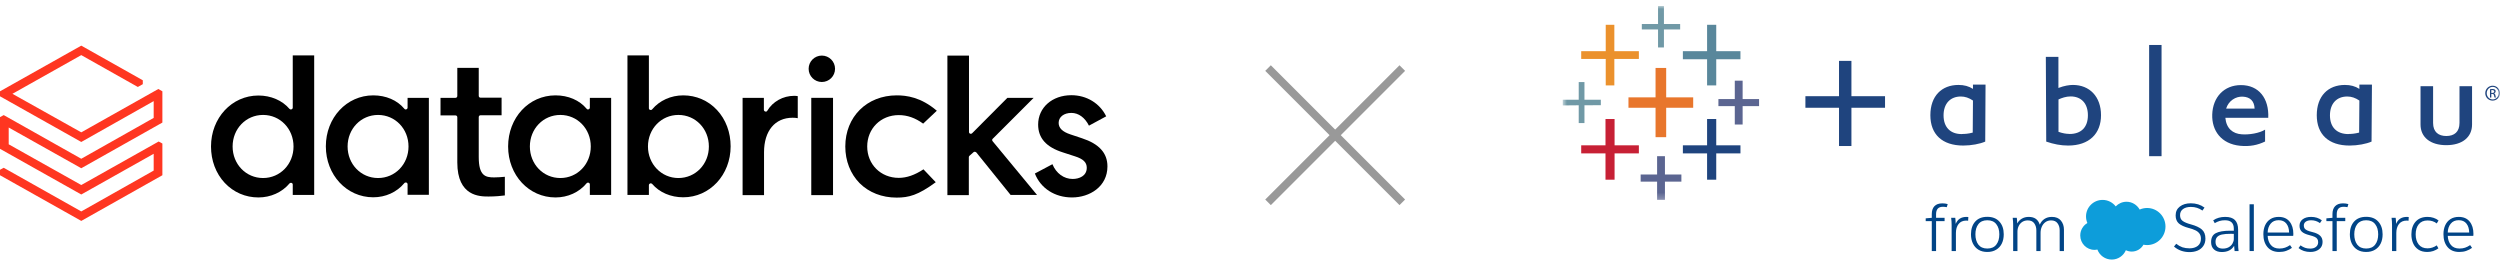 <svg width="422" height="45" viewBox="0 0 422 45" fill="none" xmlns="http://www.w3.org/2000/svg">
<path d="M213.571 33.679L214.516 34.623L237.179 11.96L236.235 11.016L213.571 33.679Z" fill="#999999"/>
<path d="M214.516 11.016L213.572 11.96L236.235 34.623L237.179 33.679L214.516 11.016Z" fill="#999999"/>
<g clip-path="url(#clip0_1966_6176)">
<path d="M25.941 19.9L13.718 26.798L0.63 19.428L0 19.769V25.12L13.718 32.831L25.941 25.959V28.792L13.718 35.69L0.63 28.32L0 28.66V29.579L13.718 37.29L27.41 29.579V24.228L26.78 23.887L13.718 31.231L1.469 24.359V21.526L13.718 28.398L27.41 20.687V15.415L26.728 15.021L13.718 22.339L2.098 15.834L13.718 9.303L23.265 14.68L24.105 14.208V13.553L13.718 7.703L0 15.415V16.254L13.718 23.965L25.941 17.067V19.9Z" fill="#FF3621"/>
<path d="M53.035 32.91V9.356H49.416V18.169C49.416 18.3 49.337 18.405 49.206 18.457C49.075 18.51 48.944 18.457 48.865 18.379C47.632 16.936 45.718 16.123 43.619 16.123C39.134 16.123 35.619 19.9 35.619 24.726C35.619 27.087 36.432 29.264 37.927 30.864C39.422 32.464 41.442 33.329 43.619 33.329C45.691 33.329 47.606 32.464 48.865 30.969C48.944 30.864 49.101 30.837 49.206 30.864C49.337 30.916 49.416 31.021 49.416 31.152V32.91H53.035ZM44.406 30.051C41.521 30.051 39.265 27.716 39.265 24.726C39.265 21.736 41.521 19.401 44.406 19.401C47.291 19.401 49.547 21.736 49.547 24.726C49.547 27.716 47.291 30.051 44.406 30.051Z" fill="black"/>
<path d="M72.393 32.883V16.516H68.799V18.169C68.799 18.3 68.721 18.405 68.589 18.457C68.458 18.51 68.327 18.457 68.249 18.352C67.042 16.91 65.153 16.097 63.003 16.097C58.517 16.097 55.003 19.874 55.003 24.7C55.003 29.526 58.517 33.303 63.003 33.303C65.075 33.303 66.99 32.438 68.249 30.916C68.327 30.811 68.484 30.785 68.589 30.811C68.721 30.864 68.799 30.969 68.799 31.1V32.883H72.393ZM63.816 30.051C60.931 30.051 58.675 27.716 58.675 24.726C58.675 21.736 60.931 19.402 63.816 19.402C66.701 19.402 68.957 21.736 68.957 24.726C68.957 27.716 66.701 30.051 63.816 30.051Z" fill="black"/>
<path d="M103.16 32.91V16.516H99.566V18.169C99.566 18.3 99.488 18.405 99.356 18.457C99.225 18.51 99.094 18.457 99.016 18.352C97.809 16.91 95.921 16.097 93.77 16.097C89.258 16.097 85.77 19.874 85.77 24.726C85.77 29.578 89.284 33.329 93.77 33.329C95.842 33.329 97.757 32.464 99.016 30.942C99.094 30.837 99.252 30.811 99.356 30.837C99.488 30.89 99.566 30.995 99.566 31.126V32.91H103.16V32.91ZM94.583 30.051C91.698 30.051 89.442 27.716 89.442 24.726C89.442 21.736 91.698 19.402 94.583 19.402C97.468 19.402 99.724 21.736 99.724 24.726C99.724 27.716 97.468 30.051 94.583 30.051Z" fill="black"/>
<path d="M109.743 30.969C109.769 30.969 109.822 30.942 109.848 30.942C109.927 30.942 110.032 30.995 110.084 31.047C111.317 32.49 113.232 33.303 115.33 33.303C119.815 33.303 123.33 29.526 123.33 24.7C123.33 22.339 122.517 20.162 121.022 18.562C119.527 16.962 117.507 16.097 115.33 16.097C113.258 16.097 111.343 16.962 110.084 18.457C110.005 18.562 109.874 18.588 109.743 18.562C109.612 18.51 109.533 18.405 109.533 18.274V9.356H105.914V32.91H109.533V31.257C109.533 31.126 109.612 31.021 109.743 30.969ZM109.376 24.726C109.376 21.736 111.632 19.401 114.517 19.401C117.402 19.401 119.658 21.736 119.658 24.726C119.658 27.716 117.402 30.051 114.517 30.051C111.632 30.051 109.376 27.69 109.376 24.726Z" fill="black"/>
<path d="M133.796 19.874C134.137 19.874 134.451 19.9 134.661 19.952V16.228C134.53 16.201 134.294 16.175 134.058 16.175C132.169 16.175 130.438 17.146 129.52 18.693C129.441 18.824 129.31 18.877 129.179 18.824C129.048 18.798 128.943 18.667 128.943 18.536V16.516H125.35V32.936H128.969V25.697C128.969 22.103 130.805 19.874 133.796 19.874Z" fill="black"/>
<path d="M140.615 16.516H136.943V32.936H140.615V16.516Z" fill="black"/>
<path d="M138.726 9.382C137.494 9.382 136.497 10.379 136.497 11.611C136.497 12.844 137.494 13.841 138.726 13.841C139.959 13.841 140.956 12.844 140.956 11.611C140.956 10.379 139.959 9.382 138.726 9.382Z" fill="black"/>
<path d="M151.369 16.097C146.333 16.097 142.687 19.716 142.687 24.726C142.687 27.165 143.553 29.342 145.1 30.916C146.674 32.49 148.877 33.355 151.343 33.355C153.389 33.355 154.962 32.962 157.953 30.759L155.88 28.582C154.412 29.552 153.048 30.024 151.71 30.024C148.667 30.024 146.385 27.742 146.385 24.726C146.385 21.71 148.667 19.428 151.71 19.428C153.153 19.428 154.49 19.9 155.828 20.87L158.136 18.693C155.435 16.385 152.995 16.097 151.369 16.097Z" fill="black"/>
<path d="M164.326 25.696C164.379 25.644 164.457 25.618 164.536 25.618H164.562C164.641 25.618 164.72 25.67 164.798 25.723L170.595 32.91H175.054L167.552 23.834C167.448 23.703 167.448 23.519 167.579 23.415L174.477 16.516H170.044L164.09 22.497C164.012 22.575 163.88 22.601 163.749 22.575C163.644 22.523 163.566 22.418 163.566 22.287V9.382H159.92V32.936H163.539V26.536C163.539 26.457 163.566 26.352 163.644 26.3L164.326 25.696Z" fill="black"/>
<path d="M180.956 33.329C183.92 33.329 186.936 31.519 186.936 28.083C186.936 25.828 185.52 24.28 182.634 23.336L180.667 22.68C179.329 22.234 178.7 21.605 178.7 20.739C178.7 19.742 179.592 19.06 180.851 19.06C182.057 19.06 183.133 19.847 183.815 21.211L186.726 19.637C185.651 17.434 183.421 16.07 180.851 16.07C177.598 16.07 175.238 18.169 175.238 21.028C175.238 23.31 176.602 24.831 179.408 25.723L181.428 26.378C182.844 26.824 183.447 27.401 183.447 28.319C183.447 29.709 182.162 30.208 181.061 30.208C179.592 30.208 178.28 29.264 177.651 27.716L174.687 29.29C175.657 31.782 178.044 33.329 180.956 33.329Z" fill="black"/>
<path d="M82.465 33.172C83.619 33.172 84.642 33.067 85.219 32.988V29.841C84.747 29.893 83.907 29.946 83.409 29.946C81.94 29.946 80.812 29.683 80.812 26.51V19.769C80.812 19.585 80.944 19.454 81.127 19.454H84.668V16.49H81.127C80.944 16.49 80.812 16.359 80.812 16.175V11.454H77.193V16.202C77.193 16.385 77.062 16.516 76.878 16.516H74.36V19.48H76.878C77.062 19.48 77.193 19.611 77.193 19.795V27.428C77.193 33.172 81.022 33.172 82.465 33.172Z" fill="black"/>
</g>
<g clip-path="url(#clip1_1966_6176)">
<mask id="mask0_1966_6176" style="mask-type:luminance" maskUnits="userSpaceOnUse" x="263" y="1" width="159" height="33">
<path d="M422 1.015H263.75V33.752H422V1.015Z" fill="white"/>
</mask>
<g mask="url(#mask0_1966_6176)">
<path d="M285.811 16.434H281.252V11.469H279.457V16.434H274.885V18.19H279.457V23.155H281.252V18.19H285.811V16.434Z" fill="#E8762C"/>
<path d="M276.641 24.53H272.54V20.089H271.008V24.53H266.907V25.892H271.008V30.333H272.54V25.892H276.641V24.53Z" fill="#C72035"/>
<path d="M293.789 8.639H289.701V4.185H288.156V8.639H284.069V10.002H288.156V14.417H289.701V10.002H293.789V8.639Z" fill="#59879B"/>
<path d="M283.819 29.456H281.042V26.364H279.719V29.456H276.942V30.661H279.719V33.753H281.042V30.661H283.819V29.456Z" fill="#5B6591"/>
<path d="M276.641 8.639H272.501V4.185H271.047V8.639H266.907V9.95H271.047V14.417H272.501V9.95H276.641V8.639Z" fill="#EB912C"/>
<path d="M296.932 16.722H294.155V13.618H292.832V16.722H290.068V17.914H292.832V21.019H294.155V17.914H296.932V16.722Z" fill="#5B6591"/>
<path fill-rule="evenodd" clip-rule="evenodd" d="M293.789 24.53H289.701V20.089H288.156V24.53H284.069V25.892H288.156V30.333H289.701V25.892H293.789V24.53Z" fill="#1F447E"/>
<path d="M279.877 1.015V4.054H277.139V4.971H279.877V8.011H280.872V4.971H283.61V4.054H280.872V1.015H279.877Z" fill="#7099A6"/>
<path d="M266.488 13.853V16.84H263.75V17.797L266.488 17.77V20.77H267.457V17.77L270.221 17.757V16.84H267.457V13.853H266.488Z" fill="#7099A6"/>
<path fill-rule="evenodd" clip-rule="evenodd" d="M347.46 14.849C348.455 14.456 349.346 14.338 349.909 14.338C352.739 14.338 354.652 16.329 354.652 19.447C354.652 22.565 352.647 24.569 349.097 24.569C347.865 24.569 346.66 24.334 345.403 23.901L345.337 9.596H347.46V14.836V14.849ZM349.319 22.617C351.298 22.617 352.438 21.491 352.438 19.46C352.438 17.43 351.298 16.277 349.517 16.277C348.744 16.277 348.01 16.539 347.472 16.788V22.251C348.128 22.486 348.73 22.604 349.333 22.604" fill="#1F447E"/>
<path d="M364.87 7.591H362.774V26.364H364.87V7.591Z" fill="#1F447E"/>
<path fill-rule="evenodd" clip-rule="evenodd" d="M375.769 18.334H380.577C380.524 17.05 379.83 16.382 378.612 16.316C377.38 16.238 376.175 17.024 375.769 18.334ZM378.141 24.609C374.918 24.294 373.333 22.028 373.425 19.329C373.516 16.421 375.403 14.364 378.272 14.364C381.284 14.364 383.027 16.591 382.882 19.88H375.638C375.808 21.7 376.896 22.565 378.389 22.67C379.634 22.775 381.389 22.486 382.346 21.884V23.888C381.088 24.491 379.791 24.766 378.141 24.609Z" fill="#1F447E"/>
<path fill-rule="evenodd" clip-rule="evenodd" d="M412.934 22.958C414.27 22.958 415.162 22.277 415.162 20.757V14.548H417.283V21.019C417.283 23.181 415.606 24.504 412.934 24.504C410.262 24.504 408.585 23.181 408.585 21.019V14.548H410.707V20.757C410.707 22.277 411.611 22.958 412.934 22.958Z" fill="#1F447E"/>
<path fill-rule="evenodd" clip-rule="evenodd" d="M331.399 24.569C327.849 24.569 325.845 22.683 325.845 19.447C325.845 16.212 327.757 14.338 330.587 14.338C331.543 14.338 332.33 14.548 333.037 15.006V14.286H335.159L335.106 23.901C334.216 24.294 332.748 24.569 331.399 24.569ZM331.19 22.617C331.674 22.617 332.264 22.578 332.997 22.382L333.037 16.971C332.355 16.513 331.701 16.29 330.993 16.29C329.212 16.29 328.072 17.482 328.072 19.473C328.072 21.465 329.212 22.657 331.19 22.631" fill="#1F447E"/>
<path fill-rule="evenodd" clip-rule="evenodd" d="M396.611 24.569C393.061 24.569 391.07 22.683 391.07 19.447C391.07 16.212 392.982 14.338 395.812 14.338C396.768 14.338 397.555 14.548 398.262 15.006V14.286H400.384L400.318 23.901C399.428 24.294 397.96 24.569 396.624 24.569M396.415 22.617C396.834 22.617 397.476 22.578 398.222 22.382L398.262 16.971C397.58 16.513 396.926 16.29 396.218 16.29C394.437 16.29 393.297 17.482 393.297 19.473C393.297 21.465 394.437 22.631 396.415 22.631" fill="#1F447E"/>
<path d="M310.426 10.277H312.521V16.238H318.194V18.19H312.521V24.648H310.426V18.19H304.753V16.238H310.426V10.277Z" fill="#1F447E"/>
<path d="M420.768 14.469C421.449 14.469 421.999 15.032 421.999 15.726C421.999 16.421 421.449 16.984 420.755 16.984C420.06 16.984 419.51 16.434 419.51 15.726C419.51 15.019 420.074 14.469 420.755 14.469H420.768ZM420.768 14.665C420.218 14.665 419.759 15.137 419.759 15.726C419.759 16.316 420.218 16.788 420.768 16.788C421.332 16.788 421.776 16.316 421.776 15.726C421.776 15.137 421.332 14.665 420.768 14.665ZM420.532 16.46H420.31V15.058C420.428 15.045 420.545 15.019 420.702 15.019C420.912 15.019 421.056 15.071 421.135 15.124C421.226 15.189 421.266 15.281 421.266 15.412C421.266 15.595 421.148 15.7 420.991 15.753C421.109 15.792 421.201 15.897 421.226 16.106C421.266 16.329 421.292 16.408 421.318 16.46H421.082C421.082 16.46 421.017 16.29 420.991 16.106C420.952 15.923 420.86 15.857 420.69 15.857H420.532V16.46ZM420.532 15.687H420.69C420.873 15.687 421.03 15.622 421.03 15.451C421.03 15.333 420.938 15.202 420.69 15.202C420.624 15.202 420.571 15.202 420.532 15.202V15.674V15.687Z" fill="#1F447E"/>
</g>
<path d="M357.132 34.838C357.598 34.357 358.242 34.056 358.956 34.056C359.908 34.056 360.733 34.585 361.177 35.372C361.563 35.203 361.986 35.108 362.43 35.108C364.143 35.108 365.533 36.509 365.533 38.237C365.533 39.966 364.143 41.367 362.43 41.367C362.218 41.367 362.017 41.346 361.816 41.304C361.43 41.996 360.685 42.467 359.839 42.467C359.485 42.467 359.147 42.382 358.845 42.239C358.448 43.164 357.534 43.815 356.466 43.815C355.35 43.815 354.404 43.111 354.039 42.123C353.881 42.155 353.717 42.176 353.547 42.176C352.22 42.176 351.147 41.087 351.147 39.749C351.147 38.851 351.628 38.068 352.348 37.645C352.199 37.307 352.12 36.932 352.12 36.535C352.12 34.992 353.373 33.744 354.917 33.744C355.816 33.744 356.619 34.172 357.132 34.838Z" fill="#0D9DDA"/>
<path d="M328.771 34.449L328.615 34.973C328.363 34.921 328.132 34.898 327.924 34.906C327.181 34.913 326.809 35.333 326.809 36.166V36.768H328.247V37.325H326.809V42.376H326.084V37.325H325.059V36.857L326.084 36.768V36.143C326.084 35.564 326.233 35.118 326.531 34.805C326.835 34.486 327.281 34.326 327.869 34.326C328.188 34.326 328.489 34.367 328.771 34.449Z" fill="#014486"/>
<path d="M329.435 37.995C329.435 37.578 329.408 37.169 329.356 36.768H330.048C330.092 37.065 330.114 37.396 330.114 37.76H330.137C330.457 36.995 331.062 36.612 331.954 36.612C332.065 36.612 332.166 36.619 332.255 36.634L332.221 37.259C332.148 37.244 332.04 37.236 331.898 37.236C331.341 37.236 330.91 37.43 330.605 37.816C330.308 38.203 330.159 38.704 330.159 39.321V42.376H329.435V37.995Z" fill="#014486"/>
<path d="M338.232 39.555C338.232 40.142 338.124 40.659 337.908 41.105C337.693 41.551 337.373 41.9 336.949 42.153C336.533 42.406 336.035 42.532 335.455 42.532C334.876 42.532 334.377 42.406 333.961 42.153C333.553 41.9 333.241 41.551 333.025 41.105C332.809 40.659 332.702 40.142 332.702 39.555C332.702 38.656 332.939 37.938 333.415 37.403C333.899 36.868 334.578 36.6 335.455 36.6C336.332 36.6 337.013 36.868 337.496 37.403C337.987 37.938 338.232 38.656 338.232 39.555ZM333.449 39.555C333.449 40.269 333.616 40.848 333.951 41.294C334.292 41.733 334.794 41.952 335.455 41.952C336.132 41.952 336.637 41.733 336.972 41.294C337.314 40.856 337.485 40.276 337.485 39.555C337.485 38.842 337.314 38.269 336.972 37.838C336.637 37.4 336.132 37.18 335.455 37.18C334.786 37.18 334.285 37.4 333.951 37.838C333.616 38.269 333.449 38.842 333.449 39.555Z" fill="#014486"/>
<path d="M339.821 37.995C339.821 37.578 339.795 37.169 339.743 36.768H340.435C340.479 37.036 340.501 37.344 340.501 37.693H340.524C340.695 37.374 340.948 37.114 341.282 36.913C341.617 36.712 342.006 36.612 342.452 36.612C343.419 36.612 344.036 37.043 344.303 37.905H344.326C344.497 37.504 344.757 37.188 345.106 36.958C345.456 36.727 345.872 36.612 346.355 36.612C347.031 36.612 347.54 36.82 347.882 37.236C348.224 37.653 348.395 38.165 348.395 38.775V42.376H347.671V38.864C347.671 38.403 347.552 38.013 347.314 37.693C347.083 37.366 346.719 37.203 346.221 37.203C345.857 37.203 345.541 37.3 345.273 37.493C345.006 37.686 344.802 37.942 344.66 38.262C344.519 38.582 344.448 38.924 344.448 39.288V42.376H343.735V38.886C343.735 38.418 343.616 38.02 343.378 37.693C343.148 37.366 342.783 37.203 342.286 37.203C341.936 37.203 341.628 37.288 341.36 37.459C341.1 37.63 340.899 37.861 340.758 38.151C340.616 38.441 340.546 38.76 340.546 39.109V42.376H339.821V37.995Z" fill="#014486"/>
<path d="M366.969 41.618L367.348 41.15C367.682 41.417 368.028 41.614 368.385 41.741C368.749 41.86 369.15 41.919 369.589 41.919C370.161 41.919 370.626 41.782 370.983 41.507C371.339 41.224 371.517 40.823 371.517 40.302C371.517 39.946 371.436 39.656 371.272 39.433C371.109 39.202 370.879 39.017 370.581 38.875C370.291 38.734 369.916 38.604 369.455 38.485C368.704 38.284 368.147 38.028 367.782 37.716C367.426 37.396 367.248 36.946 367.248 36.367C367.248 35.727 367.485 35.226 367.961 34.861C368.437 34.497 369.054 34.315 369.812 34.315C370.696 34.315 371.465 34.557 372.12 35.04L371.774 35.542C371.477 35.334 371.172 35.181 370.86 35.084C370.547 34.98 370.198 34.928 369.812 34.928C369.262 34.928 368.819 35.051 368.485 35.296C368.15 35.542 367.987 35.887 367.994 36.333C367.994 36.757 368.139 37.077 368.43 37.292C368.719 37.508 369.191 37.705 369.845 37.883C370.648 38.099 371.254 38.381 371.663 38.73C372.072 39.08 372.276 39.596 372.276 40.28C372.276 40.763 372.157 41.176 371.919 41.518C371.689 41.86 371.369 42.12 370.96 42.298C370.551 42.469 370.094 42.555 369.589 42.555C368.563 42.555 367.69 42.242 366.969 41.618Z" fill="#014486"/>
<path d="M373.233 40.86C373.233 40.139 373.493 39.641 374.013 39.366C374.541 39.083 375.359 38.942 376.466 38.942C376.726 38.942 376.927 38.946 377.068 38.953V38.596C377.068 37.653 376.57 37.181 375.574 37.181C375.239 37.181 374.935 37.221 374.66 37.303C374.385 37.385 374.113 37.508 373.846 37.671L373.589 37.181C374.169 36.801 374.842 36.612 375.607 36.612C376.358 36.612 376.909 36.79 377.258 37.147C377.615 37.504 377.793 38.047 377.793 38.775V41.139C377.793 41.547 377.819 41.96 377.871 42.376H377.202C377.165 42.146 377.139 41.86 377.124 41.518H377.102C376.685 42.202 375.998 42.543 375.039 42.543C374.489 42.543 374.05 42.398 373.723 42.109C373.396 41.819 373.233 41.403 373.233 40.86ZM377.068 40.347V39.477L376.533 39.466C375.924 39.466 375.433 39.507 375.062 39.589C374.697 39.671 374.426 39.812 374.248 40.013C374.069 40.206 373.98 40.477 373.98 40.826C373.98 41.191 374.088 41.473 374.303 41.674C374.518 41.867 374.82 41.964 375.206 41.964C375.607 41.964 375.949 41.882 376.232 41.718C376.514 41.547 376.722 41.336 376.857 41.083C376.998 40.83 377.068 40.585 377.068 40.347Z" fill="#014486"/>
<path d="M379.724 34.482H380.448V42.376H379.724V34.482Z" fill="#014486"/>
<path d="M387.094 39.812H382.779C382.81 40.451 382.991 40.968 383.326 41.362C383.66 41.756 384.14 41.953 384.764 41.953C385.121 41.953 385.437 41.904 385.712 41.808C385.994 41.711 386.277 41.566 386.559 41.373L386.882 41.841C386.57 42.064 386.24 42.235 385.89 42.354C385.548 42.473 385.162 42.532 384.731 42.532C383.884 42.532 383.226 42.261 382.758 41.718C382.289 41.168 382.055 40.44 382.055 39.533C382.055 38.961 382.155 38.455 382.356 38.017C382.564 37.571 382.862 37.225 383.248 36.98C383.634 36.735 384.099 36.612 384.642 36.612C385.444 36.612 386.057 36.876 386.481 37.404C386.905 37.924 387.117 38.619 387.117 39.489C387.117 39.555 387.11 39.663 387.094 39.812ZM386.403 39.254C386.388 38.615 386.232 38.11 385.935 37.738C385.637 37.359 385.203 37.169 384.63 37.169C384.05 37.169 383.601 37.366 383.281 37.76C382.962 38.154 382.795 38.652 382.779 39.254H386.403Z" fill="#014486"/>
<path d="M391.928 37.192L391.605 37.66C391.166 37.34 390.676 37.181 390.133 37.181C389.746 37.181 389.442 37.259 389.219 37.415C388.996 37.571 388.884 37.786 388.884 38.061C388.884 38.262 388.929 38.429 389.018 38.563C389.108 38.69 389.256 38.801 389.464 38.898C389.673 38.994 389.966 39.087 390.345 39.176C390.932 39.318 391.364 39.522 391.638 39.789C391.913 40.05 392.051 40.399 392.051 40.838C392.051 41.365 391.854 41.782 391.46 42.086C391.073 42.384 390.587 42.532 389.999 42.532C389.204 42.532 388.535 42.313 387.992 41.874L388.327 41.417C388.587 41.603 388.844 41.741 389.096 41.83C389.349 41.919 389.642 41.964 389.977 41.964C390.379 41.964 390.698 41.867 390.936 41.674C391.181 41.48 391.304 41.217 391.304 40.882C391.304 40.659 391.26 40.481 391.17 40.347C391.088 40.206 390.944 40.087 390.735 39.99C390.535 39.894 390.241 39.797 389.854 39.7C389.253 39.552 388.817 39.355 388.55 39.109C388.29 38.864 388.16 38.53 388.16 38.106C388.16 37.645 388.338 37.281 388.695 37.013C389.052 36.746 389.524 36.612 390.111 36.612C390.824 36.612 391.43 36.805 391.928 37.192Z" fill="#014486"/>
<path d="M396.406 34.449L396.25 34.973C395.997 34.921 395.766 34.898 395.558 34.906C394.815 34.913 394.443 35.333 394.443 36.166V36.768H395.882V37.325H394.443V42.376H393.719V37.325H392.693V36.857L393.719 36.768V36.143C393.719 35.564 393.867 35.118 394.165 34.806C394.47 34.486 394.916 34.326 395.503 34.326C395.822 34.326 396.123 34.367 396.406 34.449Z" fill="#014486"/>
<path d="M402.185 39.555C402.185 40.142 402.078 40.659 401.862 41.105C401.646 41.551 401.327 41.9 400.903 42.153C400.487 42.406 399.988 42.532 399.409 42.532C398.829 42.532 398.332 42.406 397.915 42.153C397.506 41.9 397.194 41.551 396.978 41.105C396.763 40.659 396.655 40.142 396.655 39.555C396.655 38.656 396.893 37.938 397.369 37.403C397.852 36.868 398.532 36.6 399.409 36.6C400.286 36.6 400.966 36.868 401.45 37.403C401.94 37.938 402.185 38.656 402.185 39.555ZM397.402 39.555C397.402 40.269 397.569 40.848 397.904 41.294C398.245 41.733 398.748 41.952 399.409 41.952C400.085 41.952 400.591 41.733 400.925 41.294C401.267 40.856 401.438 40.276 401.438 39.555C401.438 38.842 401.267 38.269 400.925 37.838C400.591 37.4 400.085 37.18 399.409 37.18C398.74 37.18 398.238 37.4 397.904 37.838C397.569 38.269 397.402 38.842 397.402 39.555Z" fill="#014486"/>
<path d="M403.775 37.995C403.775 37.578 403.749 37.169 403.697 36.768H404.388C404.432 37.065 404.455 37.396 404.455 37.76H404.477C404.797 36.995 405.402 36.612 406.295 36.612C406.406 36.612 406.507 36.619 406.595 36.634L406.562 37.259C406.488 37.244 406.38 37.236 406.239 37.236C405.681 37.236 405.25 37.43 404.945 37.816C404.648 38.203 404.499 38.704 404.499 39.321V42.376H403.775V37.995Z" fill="#014486"/>
<path d="M409.774 36.612C410.124 36.612 410.459 36.664 410.778 36.768C411.105 36.872 411.388 37.021 411.625 37.214L411.324 37.716C410.893 37.381 410.376 37.214 409.774 37.214C409.121 37.214 408.623 37.43 408.28 37.861C407.939 38.284 407.767 38.853 407.767 39.567C407.767 40.265 407.939 40.834 408.28 41.272C408.623 41.703 409.117 41.919 409.763 41.919C410.314 41.919 410.834 41.752 411.324 41.417L411.603 41.919C411.343 42.112 411.049 42.265 410.722 42.376C410.403 42.48 410.068 42.532 409.719 42.532C409.109 42.532 408.604 42.395 408.203 42.12C407.801 41.845 407.507 41.484 407.322 41.038C407.136 40.592 407.043 40.102 407.043 39.567C407.043 38.667 407.281 37.95 407.756 37.415C408.24 36.88 408.912 36.612 409.774 36.612Z" fill="#014486"/>
<path d="M417.494 39.812H413.179C413.209 40.451 413.391 40.968 413.725 41.362C414.06 41.756 414.539 41.953 415.164 41.953C415.52 41.953 415.837 41.904 416.111 41.808C416.394 41.711 416.676 41.566 416.959 41.373L417.282 41.841C416.97 42.064 416.639 42.235 416.29 42.354C415.948 42.473 415.561 42.532 415.13 42.532C414.283 42.532 413.625 42.261 413.157 41.718C412.688 41.168 412.455 40.44 412.455 39.533C412.455 38.961 412.555 38.455 412.756 38.017C412.964 37.571 413.261 37.225 413.647 36.98C414.034 36.735 414.499 36.612 415.041 36.612C415.844 36.612 416.457 36.876 416.88 37.404C417.304 37.924 417.516 38.619 417.516 39.489C417.516 39.555 417.509 39.663 417.494 39.812ZM416.803 39.254C416.788 38.615 416.631 38.11 416.334 37.738C416.037 37.359 415.602 37.169 415.03 37.169C414.45 37.169 414.001 37.366 413.681 37.76C413.361 38.154 413.194 38.652 413.179 39.254H416.803Z" fill="#014486"/>
</g>
<defs>
<clipPath id="clip0_1966_6176">
<rect width="186.962" height="29.639" fill="white" transform="translate(0 7.677)"/>
</clipPath>
<clipPath id="clip1_1966_6176">
<rect width="158.25" height="42.849" fill="white" transform="translate(263.75 0.965)"/>
</clipPath>
</defs>
</svg>
